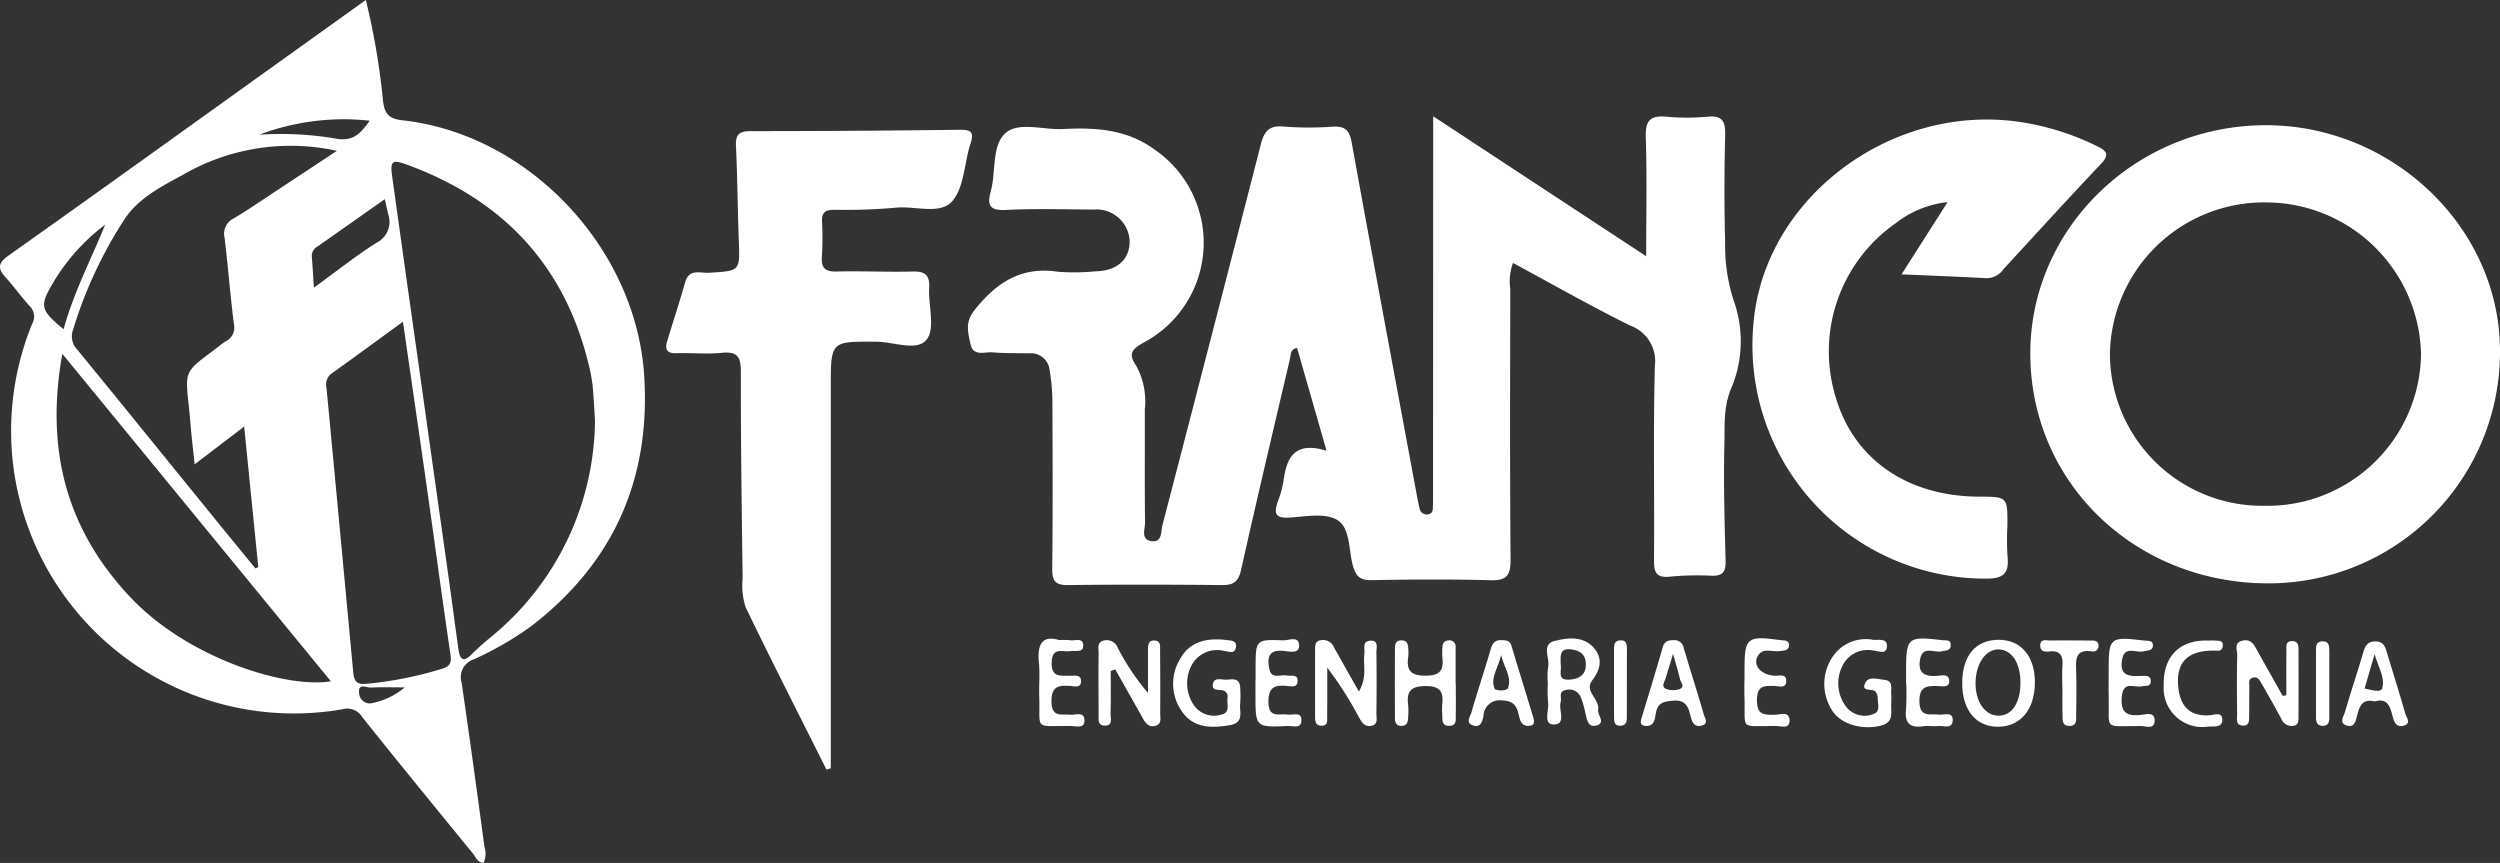 <svg xmlns="http://www.w3.org/2000/svg" width="220.665" height="76.168" viewBox="0 0 220.665 76.168">
  <rect x="0" y="0" width="220.665" height="76.168" fill="#333333" stroke="none"/>
  <g id="Grupo_2" data-name="Grupo 2" transform="translate(-224.248 223.042)">
    <path id="Caminho_1" data-name="Caminho 1" d="M256.537-223.042a62.33,62.33,0,0,1,1.513,8.86c.13,1.095.421,1.616,1.7,1.756,11.166,1.217,20.643,11.29,21.358,22.549.582,9.148-2.735,16.552-9.993,22.121a29.137,29.137,0,0,1-5.039,2.909,1.646,1.646,0,0,0-1.087,2.039c.714,4.838,1.367,9.686,2.022,14.533a1.876,1.876,0,0,1-.089,1.4c-.548-.045-.687-.532-.944-.845-3.266-3.994-6.533-7.988-9.753-12.02a1.536,1.536,0,0,0-1.742-.7,24.968,24.968,0,0,1-29.063-21.479,25,25,0,0,1,1.674-12.559,1.262,1.262,0,0,0-.22-1.535c-.739-.816-1.382-1.721-2.122-2.536-.7-.774-.722-1.247.235-1.925,8.234-5.838,16.427-11.736,24.631-17.615Zm20.23,37.168c-.075-1.139-.107-2.153-.217-3.159a15.676,15.676,0,0,0-.4-2.066c-2.179-8.719-7.679-14.39-16.033-17.427-1.262-.46-1.443-.3-1.252,1.07q1.061,7.625,2.141,15.248,1.431,10.165,2.865,20.328c.286,2.04.548,4.084.839,6.124.117.824.375,1.294,1.186.448a23.688,23.688,0,0,1,1.772-1.576A24.955,24.955,0,0,0,276.766-185.874Zm-30.967.482-4.369,3.334c-.112-1.031-.208-1.861-.291-2.693s-.139-1.669-.231-2.5c-.329-2.993-.333-2.992,2.117-4.812.389-.289.758-.611,1.168-.865a1.344,1.344,0,0,0,.7-1.518c-.326-2.534-.512-5.085-.825-7.621a1.5,1.5,0,0,1,.828-1.709c1.435-.858,2.813-1.815,4.211-2.735,1.593-1.048,3.183-2.1,4.876-3.218a18.957,18.957,0,0,0-13.643,2.146c-1.975,1.057-3.978,2.125-5.152,3.966a38.313,38.313,0,0,0-4.482,9.644,1.687,1.687,0,0,0,.355,1.783c3.8,4.636,7.567,9.3,11.348,13.952q2.185,2.689,4.383,5.366l.253-.121C246.637-177.044,246.23-181.094,245.8-185.392Zm-16.05-6.417c-1.529,8.486.378,15.581,6.1,21.581,5.121,5.368,13.737,7.971,17.6,7.318Zm30.064-2.838c-2.232,1.626-4.247,3.114-6.289,4.566a1.191,1.191,0,0,0-.459,1.265q1.192,12.566,2.362,25.134c.072.776.328,1.079,1.14,1a33.121,33.121,0,0,0,6.72-1.338c.685-.214.828-.534.721-1.252-.711-4.791-1.352-9.592-2.033-14.388C261.277-184.577,260.558-189.49,259.813-194.647Zm-1.6-10.816c-2.1,1.48-4.035,2.845-5.973,4.2a.917.917,0,0,0-.468.874c.066.849.115,1.7.183,2.738,1.968-1.429,3.687-2.8,5.534-3.969a2.058,2.058,0,0,0,1.023-2.517C258.421-204.516,258.339-204.9,258.213-205.463Zm-28.352,11.48c.883-3.233,2.424-6.159,3.664-9.223a17.7,17.7,0,0,0-4.627,5.179C227.728-196.017,227.816-195.665,229.861-193.983Zm17.261-17.168a28.713,28.713,0,0,1,6.765.342c1.527.294,2.2-.469,2.994-1.579A21.145,21.145,0,0,0,247.123-211.151Zm12.855,48.782c-1.127,0-2.071-.031-3.012.015-.378.019-1.129-.425-1.02.475a.94.94,0,0,0,1.206.885A6.424,6.424,0,0,0,259.977-162.37Z" transform="translate(0 0)" fill="#fff"/>
    <g id="Grupo_1" data-name="Grupo 1" transform="translate(283.052 -212.779)">
      <path id="Caminho_2" data-name="Caminho 2" d="M353.59-212.438l18.8,12.353c0-3.731.077-7.135-.037-10.532-.049-1.473.434-1.908,1.83-1.784a19.361,19.361,0,0,0,3.615,0c1.35-.135,1.59.448,1.562,1.647-.074,3.136-.091,6.275,0,9.41a15.724,15.724,0,0,0,.748,5.157,10.684,10.684,0,0,1-.072,7.421c-.865,1.876-.7,3.489-.742,5.215-.084,3.435.01,6.876.107,10.314.028,1.012-.248,1.4-1.294,1.353a24.36,24.36,0,0,0-3.615.083c-1.152.118-1.421-.317-1.411-1.409.047-5.731-.076-11.465.077-17.193a3.34,3.34,0,0,0-2.191-3.565c-3.486-1.73-6.875-3.659-10.335-5.524a4.751,4.751,0,0,0-.238,2.295c-.014,7.964-.041,15.928.025,23.891.012,1.41-.351,1.863-1.8,1.82-3.5-.1-7-.067-10.5-.01-.962.015-1.333-.313-1.6-1.221-.418-1.418-.207-3.4-1.429-4.106-1.094-.635-2.82-.27-4.259-.193-1.187.063-1.3-.4-.977-1.348a10.055,10.055,0,0,0,.529-1.911c.272-2.032.964-3.507,3.793-2.641-.931-3.252-1.762-6.153-2.6-9.073-.606.1-.54.574-.625.938-1.451,6.212-2.928,12.419-4.316,18.645-.234,1.051-.663,1.358-1.688,1.347-4.524-.046-9.049-.054-13.574,0-1.127.014-1.421-.354-1.408-1.453.055-4.947.037-9.894.014-14.841a17.32,17.32,0,0,0-.247-2.691,1.65,1.65,0,0,0-1.771-1.472c-1.086-.023-2.176.01-3.255-.084-.7-.062-1.72.4-1.957-.734-.208-1-.516-1.9.359-3,1.947-2.445,4.135-3.874,7.379-3.378a19.151,19.151,0,0,0,3.253-.037c1.967-.041,3.086-1.041,3.059-2.731a2.934,2.934,0,0,0-3.184-2.724c-2.595-.016-5.193-.093-7.781.035-1.431.07-1.617-.47-1.3-1.633.479-1.736.073-4.039,1.288-5.138,1.158-1.046,3.344-.285,5.075-.372,2.861-.144,5.613,0,8.1,1.81a9.974,9.974,0,0,1-.943,17.028c-1.031.587-1.444.955-.66,2.087a6.566,6.566,0,0,1,.741,3.852c.012,3.319-.019,6.637.021,9.955.007.576-.409,1.508.564,1.643s.826-.85.974-1.417q4.365-16.769,8.669-33.556c.3-1.174.706-1.745,2.026-1.621a29.13,29.13,0,0,0,4.34.011c1.046-.058,1.464.287,1.658,1.351,1.892,10.427,3.84,20.844,5.774,31.263.066.355.133.71.224,1.059a.642.642,0,0,0,.8.535c.391-.074.373-.41.381-.7.014-.483.012-.966.012-1.448Z" transform="translate(-285.892 212.438)" fill="#fff"/>
      <path id="Caminho_3" data-name="Caminho 3" d="M409.415-191.121c-.194-11.108,9-20.319,20.464-20.5,11.23-.176,20.8,8.77,20.988,19.611a20.43,20.43,0,0,1-20.1,20.823C418.978-171.013,409.614-179.758,409.415-191.121Zm20.7,13.092A13.571,13.571,0,0,0,443.9-191.36a13.7,13.7,0,0,0-13.729-13.448,13.6,13.6,0,0,0-13.733,13.393A13.454,13.454,0,0,0,430.115-178.03Z" transform="translate(-289.009 212.412)" fill="#fff"/>
      <path id="Caminho_4" data-name="Caminho 4" d="M299.154-154.731c-2.391-4.77-4.815-9.525-7.136-14.33a6.144,6.144,0,0,1-.266-2.49c-.077-6.092-.168-12.185-.156-18.277,0-1.322-.29-1.834-1.689-1.69-1.312.136-2.652-.015-3.978.034-.87.031-1.063-.338-.834-1.084.528-1.726,1.093-3.442,1.581-5.178.347-1.234,1.346-.795,2.089-.839,2.777-.166,2.753-.133,2.648-2.86-.106-2.773-.116-5.55-.25-8.319-.05-1.042.3-1.324,1.313-1.324q9.23,0,18.458-.119c1.034-.013,1.251.249.93,1.233-.558,1.713-.546,3.867-1.623,5.084s-3.29.376-5,.564a51.906,51.906,0,0,1-5.423.184c-.766,0-1.095.241-1.06,1.037a25.863,25.863,0,0,1-.009,3.075c-.076,1.019.272,1.362,1.311,1.335,2.23-.058,4.465.061,6.694,0,1.089-.028,1.524.3,1.463,1.426-.083,1.559.549,3.578-.211,4.566-.841,1.094-2.933.211-4.473.2-4-.015-4-.06-4,4v33.655Z" transform="translate(-285.007 212.398)" fill="#fff"/>
      <path id="Caminho_5" data-name="Caminho 5" d="M397.23-198.475c1.433-2.249,2.69-4.219,4.066-6.377a8.949,8.949,0,0,0-4.585,1.868,13.792,13.792,0,0,0-5.241,15.516c1.646,5.386,6.343,8.593,12.614,8.614,2.506.009,2.5.009,2.491,2.559a24.351,24.351,0,0,0,.01,2.712c.156,1.46-.323,1.969-1.873,1.965a20.584,20.584,0,0,1-20.551-22.508c.923-11.111,12.239-19.576,23.705-17.773a23,23,0,0,1,6.67,2.135c.827.41,1.061.735.307,1.53-2.9,3.061-5.74,6.185-8.6,9.285a1.838,1.838,0,0,1-1.515.814C402.332-198.272,399.937-198.357,397.23-198.475Z" transform="translate(-288.194 212.429)" fill="#fff"/>
      <path id="Caminho_6" data-name="Caminho 6" d="M325.509-161.943c0,1.256.02,2.512-.012,3.769-.012.415.239,1.095-.559,1.055-.6-.03-.492-.574-.495-.979-.009-1.805-.023-3.611,0-5.415,0-.433-.186-1.016.546-1.131a1.028,1.028,0,0,1,1.141.662A20.788,20.788,0,0,0,328.8-160c0-1.261,0-2.521,0-3.782,0-.428.006-.913.636-.84.506.058.429.505.432.844.015,1.865.021,3.73.009,5.6,0,.391.155.906-.4,1.073s-.879-.192-1.132-.647c-.8-1.446-1.621-2.884-2.432-4.325Z" transform="translate(-286.275 210.901)" fill="#fff"/>
      <path id="Caminho_7" data-name="Caminho 7" d="M356.838-160.763c0,.9.015,1.808-.006,2.711-.009.392.111.919-.521.954-.748.042-.646-.545-.669-1.009a5.743,5.743,0,0,1,0-.9c.115-1.089-.177-1.6-1.454-1.6-1.318,0-1.713.467-1.555,1.672a6.749,6.749,0,0,1,0,1.083c-.012.377-.074.732-.561.758s-.607-.3-.608-.694q-.01-3.072,0-6.144c0-.39.093-.721.589-.709.478.013.582.328.589.723a4.388,4.388,0,0,1,0,.722c-.188,1.224.237,1.679,1.553,1.672,1.252-.007,1.583-.481,1.457-1.585a6.7,6.7,0,0,1,.006-.9c.008-.33.117-.594.493-.623a.552.552,0,0,1,.671.624q0,1.626,0,3.252Z" transform="translate(-287.144 210.9)" fill="#fff"/>
      <path id="Caminho_8" data-name="Caminho 8" d="M432.617-159.786c0-1.3-.014-2.593.008-3.89.006-.376-.143-.918.543-.9.5.016.521.408.522.77q.01,2.975,0,5.95c0,.358,0,.73-.523.766a.959.959,0,0,1-.987-.614c-.565-1.058-1.161-2.1-1.759-3.141-.176-.308-.373-.665-.824-.478-.358.148-.238.509-.245.784-.021.841,0,1.683-.019,2.524-.009.4.066.931-.578.894s-.476-.59-.48-.963c-.022-1.743-.038-3.487.007-5.229.013-.453-.345-1.136.49-1.309.779-.161,1.024.427,1.317.954.728,1.309,1.465,2.615,2.2,3.922Z" transform="translate(-289.614 210.9)" fill="#fff"/>
      <path id="Caminho_9" data-name="Caminho 9" d="M348.051-160.127c.762-1.307.35-2.35.485-3.333.059-.431-.225-1.088.494-1.151.8-.072.559.629.565,1.041.028,1.808.022,3.616,0,5.423,0,.381.176.9-.417,1.04s-.857-.267-1.105-.71a32.412,32.412,0,0,0-2.816-4.417c0,1.408.014,2.816-.01,4.225-.006.376.132.934-.546.9-.486-.023-.516-.426-.516-.793q-.007-2.982,0-5.965c0-.369.015-.713.513-.789a1.038,1.038,0,0,1,1.157.637C346.547-162.774,347.252-161.54,348.051-160.127Z" transform="translate(-286.91 210.901)" fill="#fff"/>
      <path id="Caminho_10" data-name="Caminho 10" d="M396.538-159.139c-.078.776.321,1.709-.923,2.022-1.653.415-3.6-.122-4.345-1.418a4.282,4.282,0,0,1-.031-4.471,3.529,3.529,0,0,1,3.707-1.686c.471.039,1.3-.178,1.2.653-.082.684-.754.316-1.2.293a2.474,2.474,0,0,0-2.714,1.341,3.4,3.4,0,0,0,.3,3.591,2.054,2.054,0,0,0,2.446.665c.648-.226.335-.937.364-1.446a.971.971,0,0,0-.173-.489c-.223-.386-1.4.074-.9-.855.3-.556,1.117-.273,1.683-.213.8.084.534.791.579,1.289C396.557-159.623,396.538-159.38,396.538-159.139Z" transform="translate(-288.405 210.903)" fill="#fff"/>
      <path id="Caminho_11" data-name="Caminho 11" d="M406.434-164.693c1.949,0,3.187,1.457,3.183,3.749,0,2.405-1.27,3.926-3.265,3.927-1.929,0-3.139-1.458-3.149-3.8C403.191-163.279,404.366-164.69,406.434-164.693Zm1.909,3.84c.019-1.757-.738-2.948-1.9-2.99-1.132-.041-2.029,1.213-2.064,2.886s.789,2.917,1.958,2.962C407.544-157.948,408.323-159.056,408.342-160.853Z" transform="translate(-288.809 210.902)" fill="#fff"/>
      <path id="Caminho_12" data-name="Caminho 12" d="M337.16-159.087c-.107.674.408,1.7-.9,1.924-1.614.277-3.206.3-4.247-1.209a4.21,4.21,0,0,1-.161-4.628c.871-1.574,2.4-1.876,4.075-1.675.408.049.957.031.856.646-.105.63-.637.366-1.024.324a2.543,2.543,0,0,0-2.907,1.293,3.418,3.418,0,0,0,.191,3.451,2.156,2.156,0,0,0,2.393.886c.89-.155.531-.936.6-1.479a.554.554,0,0,0-.435-.677c-.358-.092-1,.075-.847-.6.126-.543.7-.355,1.087-.343.491.017,1.179-.245,1.306.562A10.405,10.405,0,0,1,337.16-159.087Z" transform="translate(-286.494 210.903)" fill="#fff"/>
      <path id="Caminho_13" data-name="Caminho 13" d="M363.913-157.781c.082.4.043.614-.269.668-.614.106-.861-.221-.987-.771-.176-.772-.353-1.422-1.459-1.447a1.43,1.43,0,0,0-1.7,1.359c-.091.5-.253,1.039-.891.852-.741-.22-.268-.822-.164-1.188.526-1.849,1.149-3.67,1.681-5.518.157-.546.375-.862.965-.836.365.016.73.015.866.464C362.618-162.013,363.287-159.829,363.913-157.781Zm-2.859-5.572c-.267,1.2-.991,2.027-.555,3.023a1.459,1.459,0,0,0,1.122-.013C362.063-161.337,361.338-162.16,361.054-163.353Z" transform="translate(-287.361 210.901)" fill="#fff"/>
      <path id="Caminho_14" data-name="Caminho 14" d="M365.41-160.837a6.575,6.575,0,0,1,.021-1.443c.186-.789-.625-2.009.571-2.312,1.117-.283,2.48-.457,3.415.552.859.925.673,1.921-.093,2.929-.735.967.682,1.64.524,2.584-.078.465.667,1.125-.09,1.376-.823.274-.9-.538-1.043-1.117a8.538,8.538,0,0,0-.405-1.38,1.1,1.1,0,0,0-1.368-.6c-.614.136-.291.681-.4,1.04-.219.695.557,2.013-.652,1.984-.92-.021-.35-1.289-.462-1.992A10.337,10.337,0,0,1,365.41-160.837Zm1.129-1.675c.138.466-.386,1.417.777,1.331.742-.056,1.415-.316,1.446-1.267.029-.9-.452-1.289-1.281-1.4C366.4-163.987,366.544-163.235,366.54-162.512Z" transform="translate(-287.591 210.906)" fill="#fff"/>
      <path id="Caminho_15" data-name="Caminho 15" d="M374.433-157.084c-.66-.015-.583-.35-.465-.739.628-2.071,1.26-4.14,1.859-6.219.152-.527.494-.611.948-.616a.824.824,0,0,1,.9.682c.578,1.961,1.208,3.906,1.771,5.87.091.314.487.85-.239,1-.516.108-.738-.184-.872-.665-.218-.788-.328-1.641-1.556-1.549-.809.061-1.389.156-1.557,1.068C375.132-157.741,375.108-157.118,374.433-157.084Zm2.305-6.362c-.286.93-.47,1.549-.665,2.163-.1.322-.392.736.034.922a1.768,1.768,0,0,0,1.2.022c.513-.181.11-.588.042-.883C377.2-161.851,377.009-162.473,376.738-163.445Z" transform="translate(-287.866 210.901)" fill="#fff"/>
      <path id="Caminho_16" data-name="Caminho 16" d="M398.08-160.884c0-.361,0-.721,0-1.082.011-2.948.135-3.052,3.169-2.7.338.039.8-.079.771.471-.024.479-.443.431-.8.515-.659.157-1.67-.539-1.9.7-.24,1.272.466,1.552,1.56,1.464.368-.03.966-.2,1.006.415.041.643-.557.505-.937.492-.979-.035-1.717-.03-1.69,1.371.029,1.43.923,1.053,1.7,1.145.463.054,1.3-.309,1.235.55-.054.77-.854.395-1.333.457-.413.054-.848-.043-1.259.018-1.182.176-1.656-.272-1.526-1.479a22.216,22.216,0,0,0,.016-2.341Z" transform="translate(-288.643 210.906)" fill="#fff"/>
      <path id="Caminho_17" data-name="Caminho 17" d="M440.719-159.25c-1.12-.278-1.358.487-1.553,1.277-.12.487-.236,1.041-.886.857-.751-.212-.288-.815-.183-1.184.512-1.787,1.121-3.546,1.635-5.332.176-.612.425-.929,1.1-.912.627.016.8.4.943.891.551,1.837,1.135,3.664,1.661,5.509.09.317.557.829-.143,1.032-.613.178-.834-.24-.971-.768C442.109-158.712,441.906-159.6,440.719-159.25Zm-.887-1.135c.594.124,1.433.385,1.552-.012.288-.957-.347-1.864-.668-3.018Z" transform="translate(-289.924 210.897)" fill="#fff"/>
      <path id="Caminho_18" data-name="Caminho 18" d="M338.757-161.109q0-.54,0-1.08c.007-2.522.008-2.549,2.44-2.459.491.017,1.421-.452,1.4.5-.013.714-.868.486-1.347.433-1.426-.16-1.485.708-1.26,1.67.2.853.99.384,1.519.5.366.083.973-.163.957.487s-.621.461-.977.43c-1.087-.1-1.613.16-1.6,1.438.018,1.478.991.973,1.723,1.095.45.076,1.265-.329,1.188.587-.058.686-.756.4-1.179.422-2.877.129-2.877.119-2.875-2.768v-1.26Z" transform="translate(-286.736 210.904)" fill="#fff"/>
      <path id="Caminho_19" data-name="Caminho 19" d="M416.557-161c0-.3,0-.6,0-.9-.006-3.021.077-3.092,3.118-2.733.343.04.819-.052.79.468-.025.465-.489.395-.833.488-.649.175-1.66-.552-1.888.723-.269,1.507.7,1.491,1.737,1.445.34-.015.807-.056.8.471s-.485.376-.812.449c-.642.143-1.6-.518-1.747.868-.149,1.438.423,1.808,1.725,1.652.4-.047,1.125-.286,1.168.426.056.922-.77.559-1.208.558-3.442,0-2.754.433-2.845-2.644C416.545-160.16,416.556-160.582,416.557-161Z" transform="translate(-289.239 210.905)" fill="#fff"/>
      <path id="Caminho_20" data-name="Caminho 20" d="M383.347-161.09c0-.3,0-.6,0-.9-.007-2.917.192-3.084,3.163-2.682.34.046.805-.028.761.5-.042.475-.483.414-.835.47-.62.1-1.376-.31-1.846.325-.6.815.113,1.741,1.357,1.852.419.038,1.119-.262,1.083.523-.029.631-.657.387-1.017.379-.9-.019-1.573-.067-1.57,1.261,0,1.3.628,1.29,1.55,1.287.465,0,1.271-.356,1.328.436.063.87-.777.549-1.23.547-3.338-.015-2.625.466-2.753-2.732-.016-.421,0-.843,0-1.264Z" transform="translate(-288.17 210.907)" fill="#fff"/>
      <path id="Caminho_21" data-name="Caminho 21" d="M320.8-164.669a6.537,6.537,0,0,1,.95.008c.419.078,1.136-.261,1.158.44s-.694.448-1.129.525c-.663.117-1.6-.417-1.657.968s.787,1.184,1.617,1.208c.384.011.976-.151.974.472,0,.658-.622.441-.977.422-1.015-.056-1.646.026-1.631,1.387.017,1.438.881,1.073,1.662,1.156.46.047,1.265-.343,1.249.537-.013.7-.73.466-1.155.461-3.4-.048-2.727.466-2.837-2.667-.034-.962.069-1.934-.026-2.888C318.847-164.208,319.2-165.147,320.8-164.669Z" transform="translate(-286.099 210.905)" fill="#fff"/>
      <path id="Caminho_22" data-name="Caminho 22" d="M425.352-164.625c.239,0,.48-.015.719,0,.337.026.795-.044.711.515-.074.493-.442.368-.82.37-2.35.015-3.336,1.095-3.09,3.291.182,1.625,1,2.511,2.713,2.424.429-.021,1.135-.35,1.165.362.031.75-.741.6-1.244.634a3.42,3.42,0,0,1-3.926-3.638C421.512-163.159,422.931-164.651,425.352-164.625Z" transform="translate(-289.4 210.9)" fill="#fff"/>
      <path id="Caminho_23" data-name="Caminho 23" d="M412.268-160.384c0-.66-.038-1.322.009-1.978.061-.858-.134-1.415-1.153-1.3-.363.04-.788.024-.806-.472-.027-.7.544-.488.911-.494,1.2-.021,2.4,0,3.6,0,.316,0,.623.038.629.441a.467.467,0,0,1-.569.518c-1.518-.218-1.431.763-1.4,1.78.038,1.258.016,2.518,0,3.777-.007.457.1,1.056-.647,1.021-.6-.028-.549-.539-.558-.945-.019-.78-.006-1.559-.006-2.339Z" transform="translate(-289.038 210.901)" fill="#fff"/>
      <path id="Caminho_24" data-name="Caminho 24" d="M436.64-160.67c0,.959.008,1.918,0,2.878,0,.388-.112.715-.6.7s-.572-.349-.573-.736q-.007-2.967,0-5.937c0-.357.011-.747.516-.787.62-.048.656.385.659.825C436.642-162.709,436.638-161.69,436.64-160.67Z" transform="translate(-289.847 210.898)" fill="#fff"/>
      <path id="Caminho_25" data-name="Caminho 25" d="M371.447-160.993c0-.956,0-1.912,0-2.869,0-.362.022-.737.513-.777.637-.054.623.4.624.828,0,1.972,0,3.945-.007,5.916,0,.35-.01.741-.508.784-.647.055-.616-.419-.62-.833C371.439-158.961,371.447-159.977,371.447-160.993Z" transform="translate(-287.787 210.9)" fill="#fff"/>
    </g>
  </g>
</svg>
